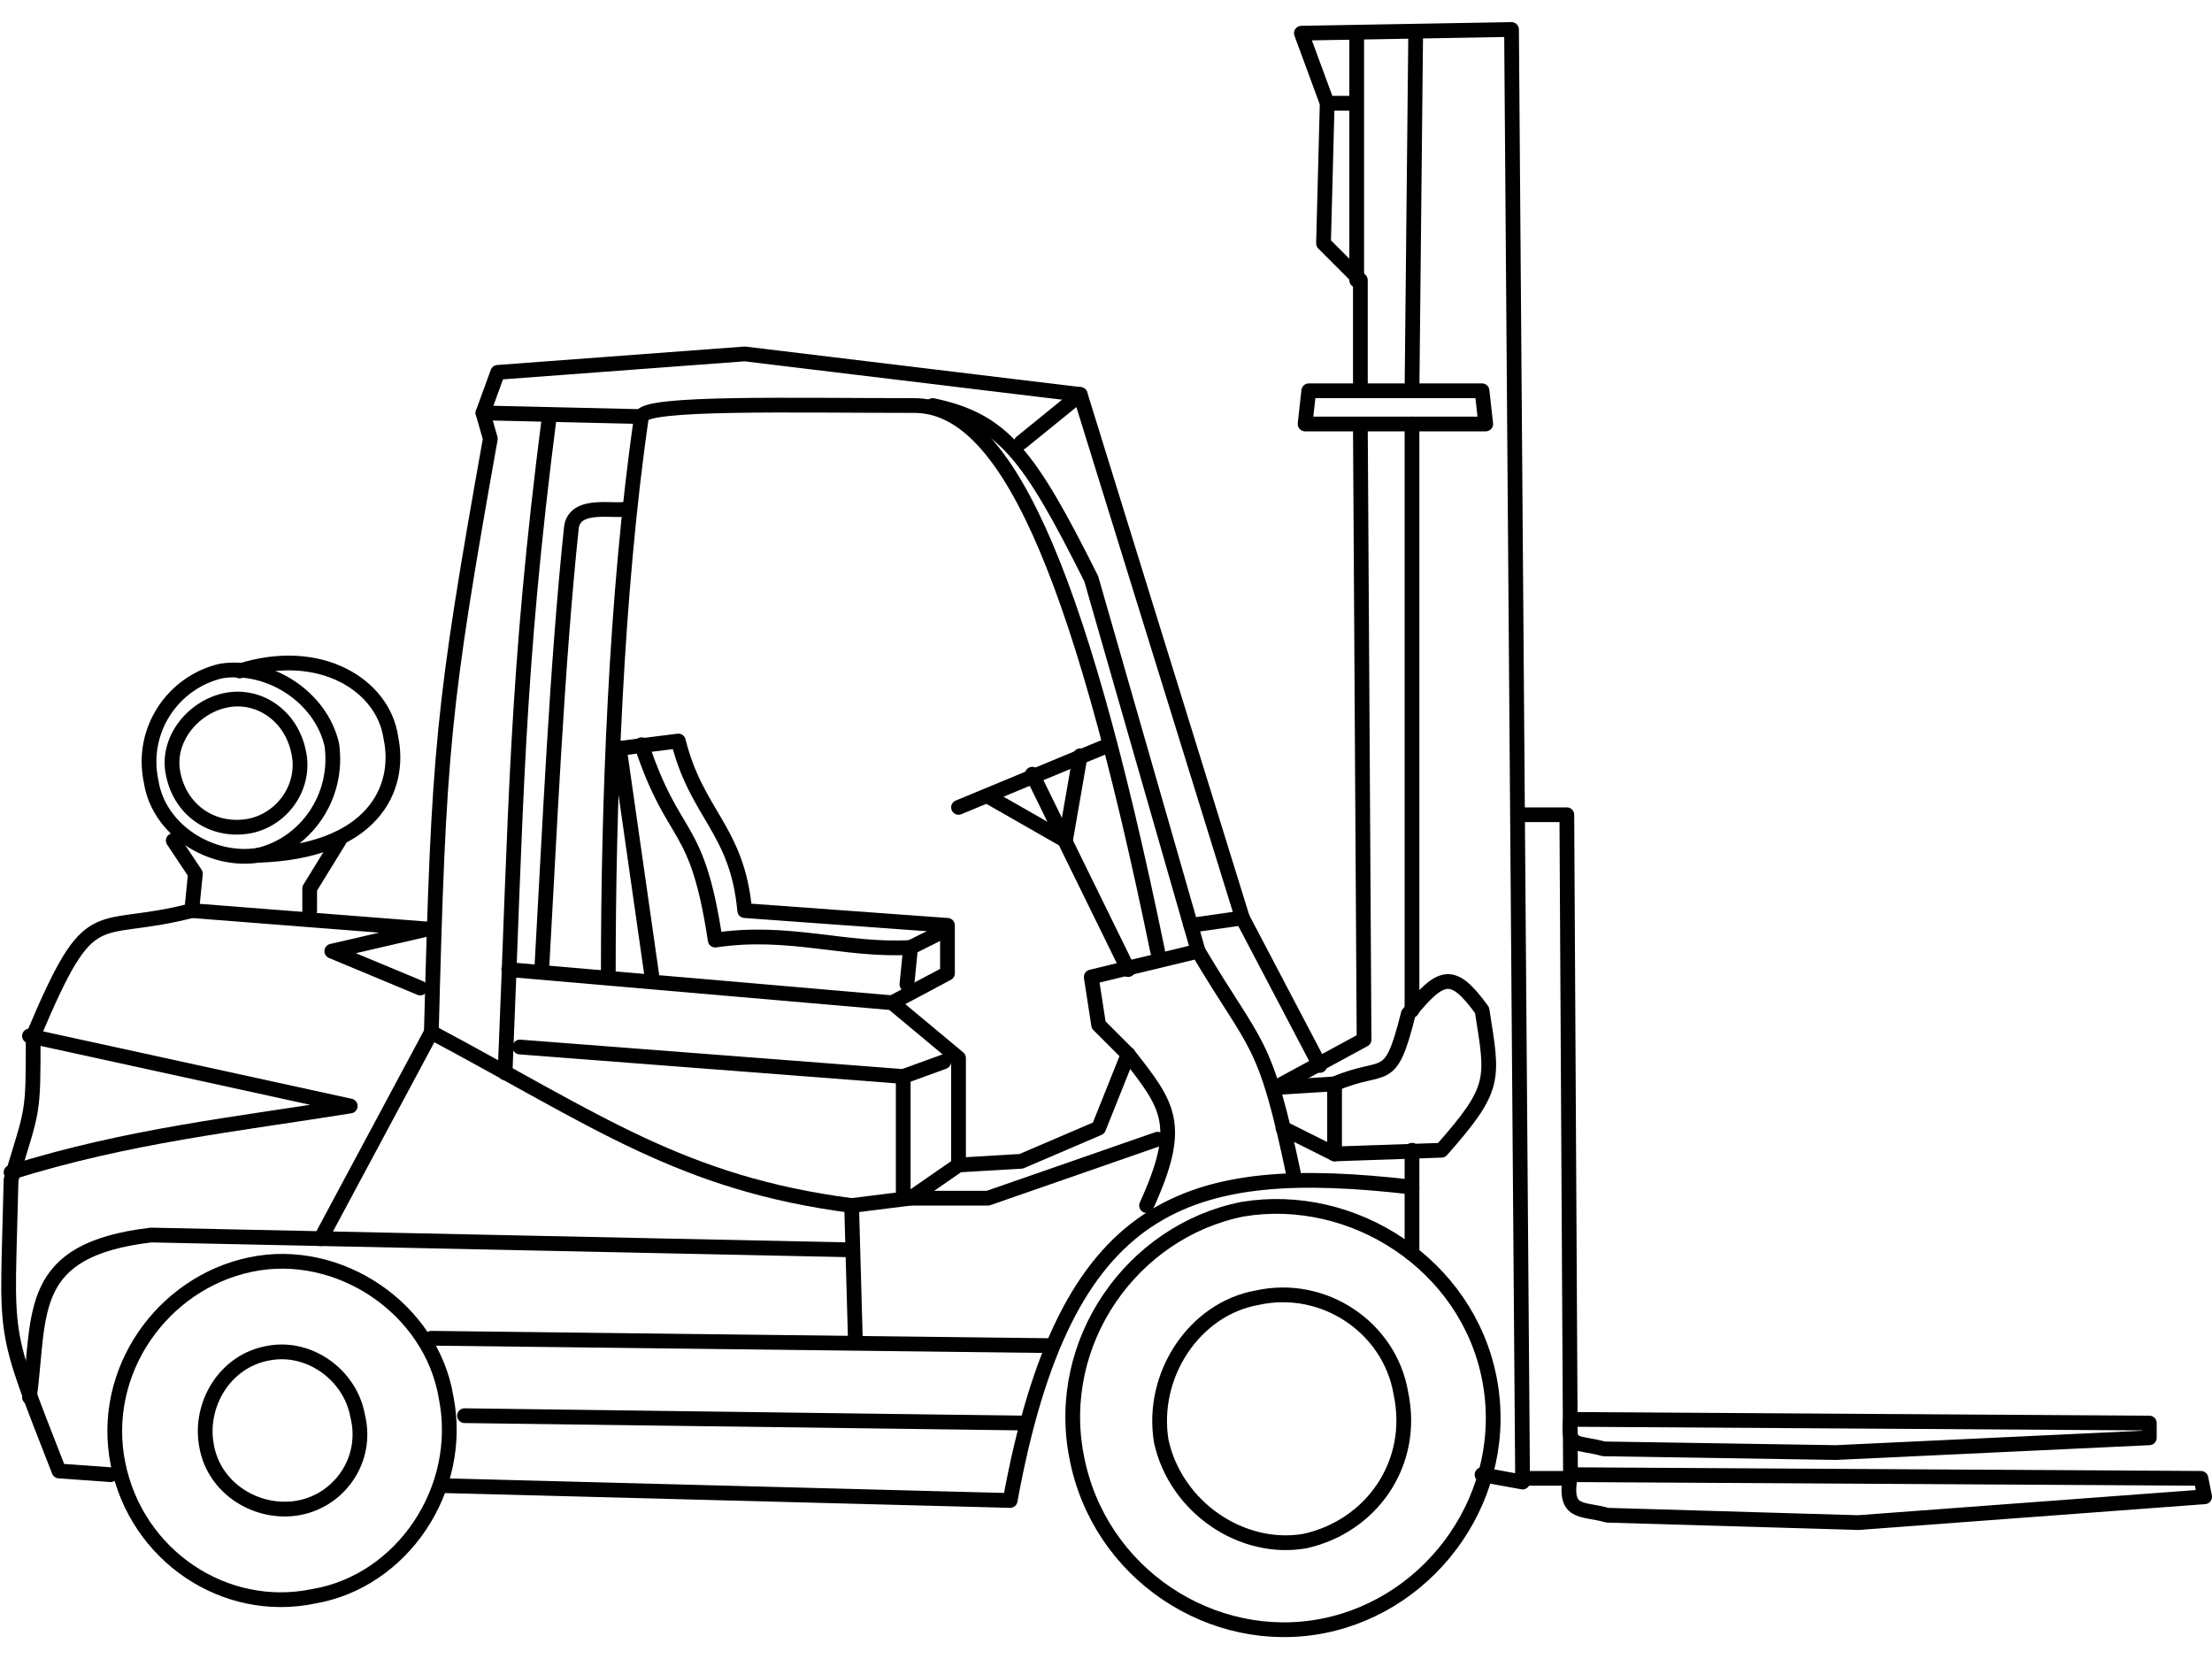 <?xml version="1.0" encoding="UTF-8"?>
<!DOCTYPE svg PUBLIC "-//W3C//DTD SVG 1.1//EN" "http://www.w3.org/Graphics/SVG/1.1/DTD/svg11.dtd">
<!-- Creator: CorelDRAW X7 -->
<svg xmlns="http://www.w3.org/2000/svg" xml:space="preserve" width="600px" height="450px" version="1.1" style="shape-rendering:geometricPrecision; text-rendering:geometricPrecision; image-rendering:optimizeQuality; fill-rule:evenodd; clip-rule:evenodd"
viewBox="0 0 600 450"
 xmlns:xlink="http://www.w3.org/1999/xlink">
 <defs>
  <style type="text/css">
   <![CDATA[
    .str0 {stroke:black;stroke-width:4;stroke-linecap:round;stroke-linejoin:round}
    .str1 {stroke:black;stroke-width:4;stroke-linecap:round;stroke-linejoin:round}
    .fil0 {fill:none}
   ]]>
  </style>
 </defs>
 <g id="Layer_x0020_1">
  <g id="_711438128">
   <path class="fil0 str0" d="M402 400l11 2 -3 -394 -57 1 7 19 -1 38 10 10 0 30m0 10l1 166 -24 13"/>
   <path class="fil0 str1" d="M380 378c4,19 -8,36 -26,40 -17,3 -35,-9 -39,-27 -3,-18 9,-36 26,-39 18,-4 36,8 39,26z"/>
   <path class="fil0 str1" d="M404 374c6,31 -15,61 -45,67 -30,6 -61,-14 -67,-46 -6,-31 15,-61 45,-67 30,-5 61,15 67,46z"/>
   <path class="fil0 str1" d="M121 379c5,25 -12,50 -36,54 -24,5 -48,-11 -53,-36 -5,-25 12,-49 36,-54 24,-5 49,12 53,36z"/>
   <path class="fil0 str1" d="M97 384c3,12 -5,23 -16,25 -11,2 -23,-5 -25,-17 -2,-11 5,-23 17,-25 11,-2 22,6 24,17z"/>
   <path class="fil0 str0" d="M117 280c2,-77 3,-88 16,-161l-2 -7 4 -11 67 -5 91 11 44 142 21 40"/>
   <path class="fil0 str0" d="M137 291c3,-72 3,-108 12,-178"/>
   <path class="fil0 str0" d="M165 264c0,-45 2,-103 9,-151 1,-4 41,-3 74,-3 24,0 44,41 66,148"/>
   <path class="fil0 str0" d="M147 262c2,-35 4,-81 8,-119 1,-7 12,-4 15,-5"/>
   <path class="fil0 str0" d="M117 280c45,24 68,41 114,47l16 -2 21 0 46 -16"/>
   <path class="fil0 str0" d="M383 322c-61,-7 -94,3 -109,85l-153 -4m-91 -3l-14 -1c-16,-41 -14,-34 -13,-79 6,-20 6,-17 6,-39 16,-38 16,-27 43,-34l64 5"/>
   <polyline class="fil0 str0" points="247,325 260,316 260,287 242,272 138,263 "/>
   <polyline class="fil0 str0" points="141,284 245,292 256,288 "/>
   <line class="fil0 str0" x1="245" y1="323" x2="245" y2= "292" />
   <polyline class="fil0 str0" points="260,316 277,315 298,306 306,286 "/>
   <path class="fil0 str0" d="M351 319c-8,-38 -10,-34 -26,-61l-29 7 2 13 8 8"/>
   <path class="fil0 str0" d="M253 110c19,4 26,13 43,47l29 101"/>
   <line class="fil0 str0" x1="277" y1="120" x2="293" y2= "107" />
   <polyline class="fil0 str0" points="114,268 90,258 116,252 "/>
   <line class="fil0 str0" x1="87" y1="336" x2="117" y2= "280" />
   <path class="fil0 str0" d="M230 339l-189 -4c-34,4 -30,21 -33,44"/>
   <line class="fil0 str0" x1="232" y1="363" x2="231" y2= "327" />
   <line class="fil0 str0" x1="117" y1="363" x2="285" y2= "365" />
   <line class="fil0 str0" x1="126" y1="384" x2="278" y2= "386" />
   <path class="fil0 str0" d="M242 272l15 -8 0 -13 -55 -4c-2,-22 -13,-26 -18,-46l-16 2 9 63"/>
   <path class="fil0 str0" d="M246 267l1 -10c-18,1 -33,-5 -53,-2 -5,-33 -11,-26 -20,-53"/>
   <path class="fil0 str0" d="M311 327c10,-22 6,-27 -5,-41"/>
   <line class="fil0 str0" x1="323" y1="251" x2="337" y2= "249" />
   <line class="fil0 str0" x1="280" y1="210" x2="306" y2= "263" />
   <line class="fil0 str0" x1="260" y1="219" x2="301" y2= "202" />
   <line class="fil0 str0" x1="289" y1="228" x2="293" y2= "205" />
   <line class="fil0 str0" x1="289" y1="228" x2="268" y2= "216" />
   <path class="fil0 str0" d="M3 318c32,-10 61,-13 92,-18l-87 -19"/>
   <polyline class="fil0 str0" points="47,228 53,237 52,247 "/>
   <polyline class="fil0 str0" points="92,228 84,241 84,247 "/>
   <path class="fil0 str1" d="M81 204c2,9 -4,18 -13,20 -10,2 -19,-4 -21,-14 -2,-9 5,-18 14,-20 9,-2 18,4 20,14z"/>
   <path class="fil0 str1" d="M90 202c2,14 -7,27 -20,30 -13,2 -27,-7 -29,-20 -3,-14 6,-27 19,-30 13,-2 27,7 30,20z"/>
   <path class="fil0 str1" d="M65 182c22,-7 39,4 41,18 3,14 -5,31 -36,32"/>
   <path class="fil0 str0" d="M383 340l0 -28m0 -38l0 -159m0 -9l1 -97"/>
   <polygon class="fil0 str0" points="403,115 402,106 355,106 354,115 "/>
   <line class="fil0 str0" x1="368" y1="9" x2="368" y2= "76" />
   <path class="fil0 str0" d="M348 306l14 7 29 -1c15,-17 14,-19 11,-38 -8,-11 -11,-10 -20,1 -5,20 -6,13 -20,19l-16 1"/>
   <line class="fil0 str0" x1="362" y1="313" x2="362" y2= "294" />
   <polyline class="fil0 str0" points="414,401 426,401 425,221 413,221 "/>
   <path class="fil0 str0" d="M426 400l171 1 1 5 -94 7 -68 -2c-7,-2 -12,0 -10,-11z"/>
   <path class="fil0 str0" d="M426 385l157 1 0 4 -85 4 -63 -1c-7,-2 -10,0 -9,-8z"/>
   <line class="fil0 str0" x1="174" y1="113" x2="131" y2= "112" />
   <line class="fil0 str0" x1="255" y1="253" x2="247" y2= "257" />
   <line class="fil0 str0" x1="366" y1="28" x2="360" y2= "28" />
  </g>
 </g>
</svg>
